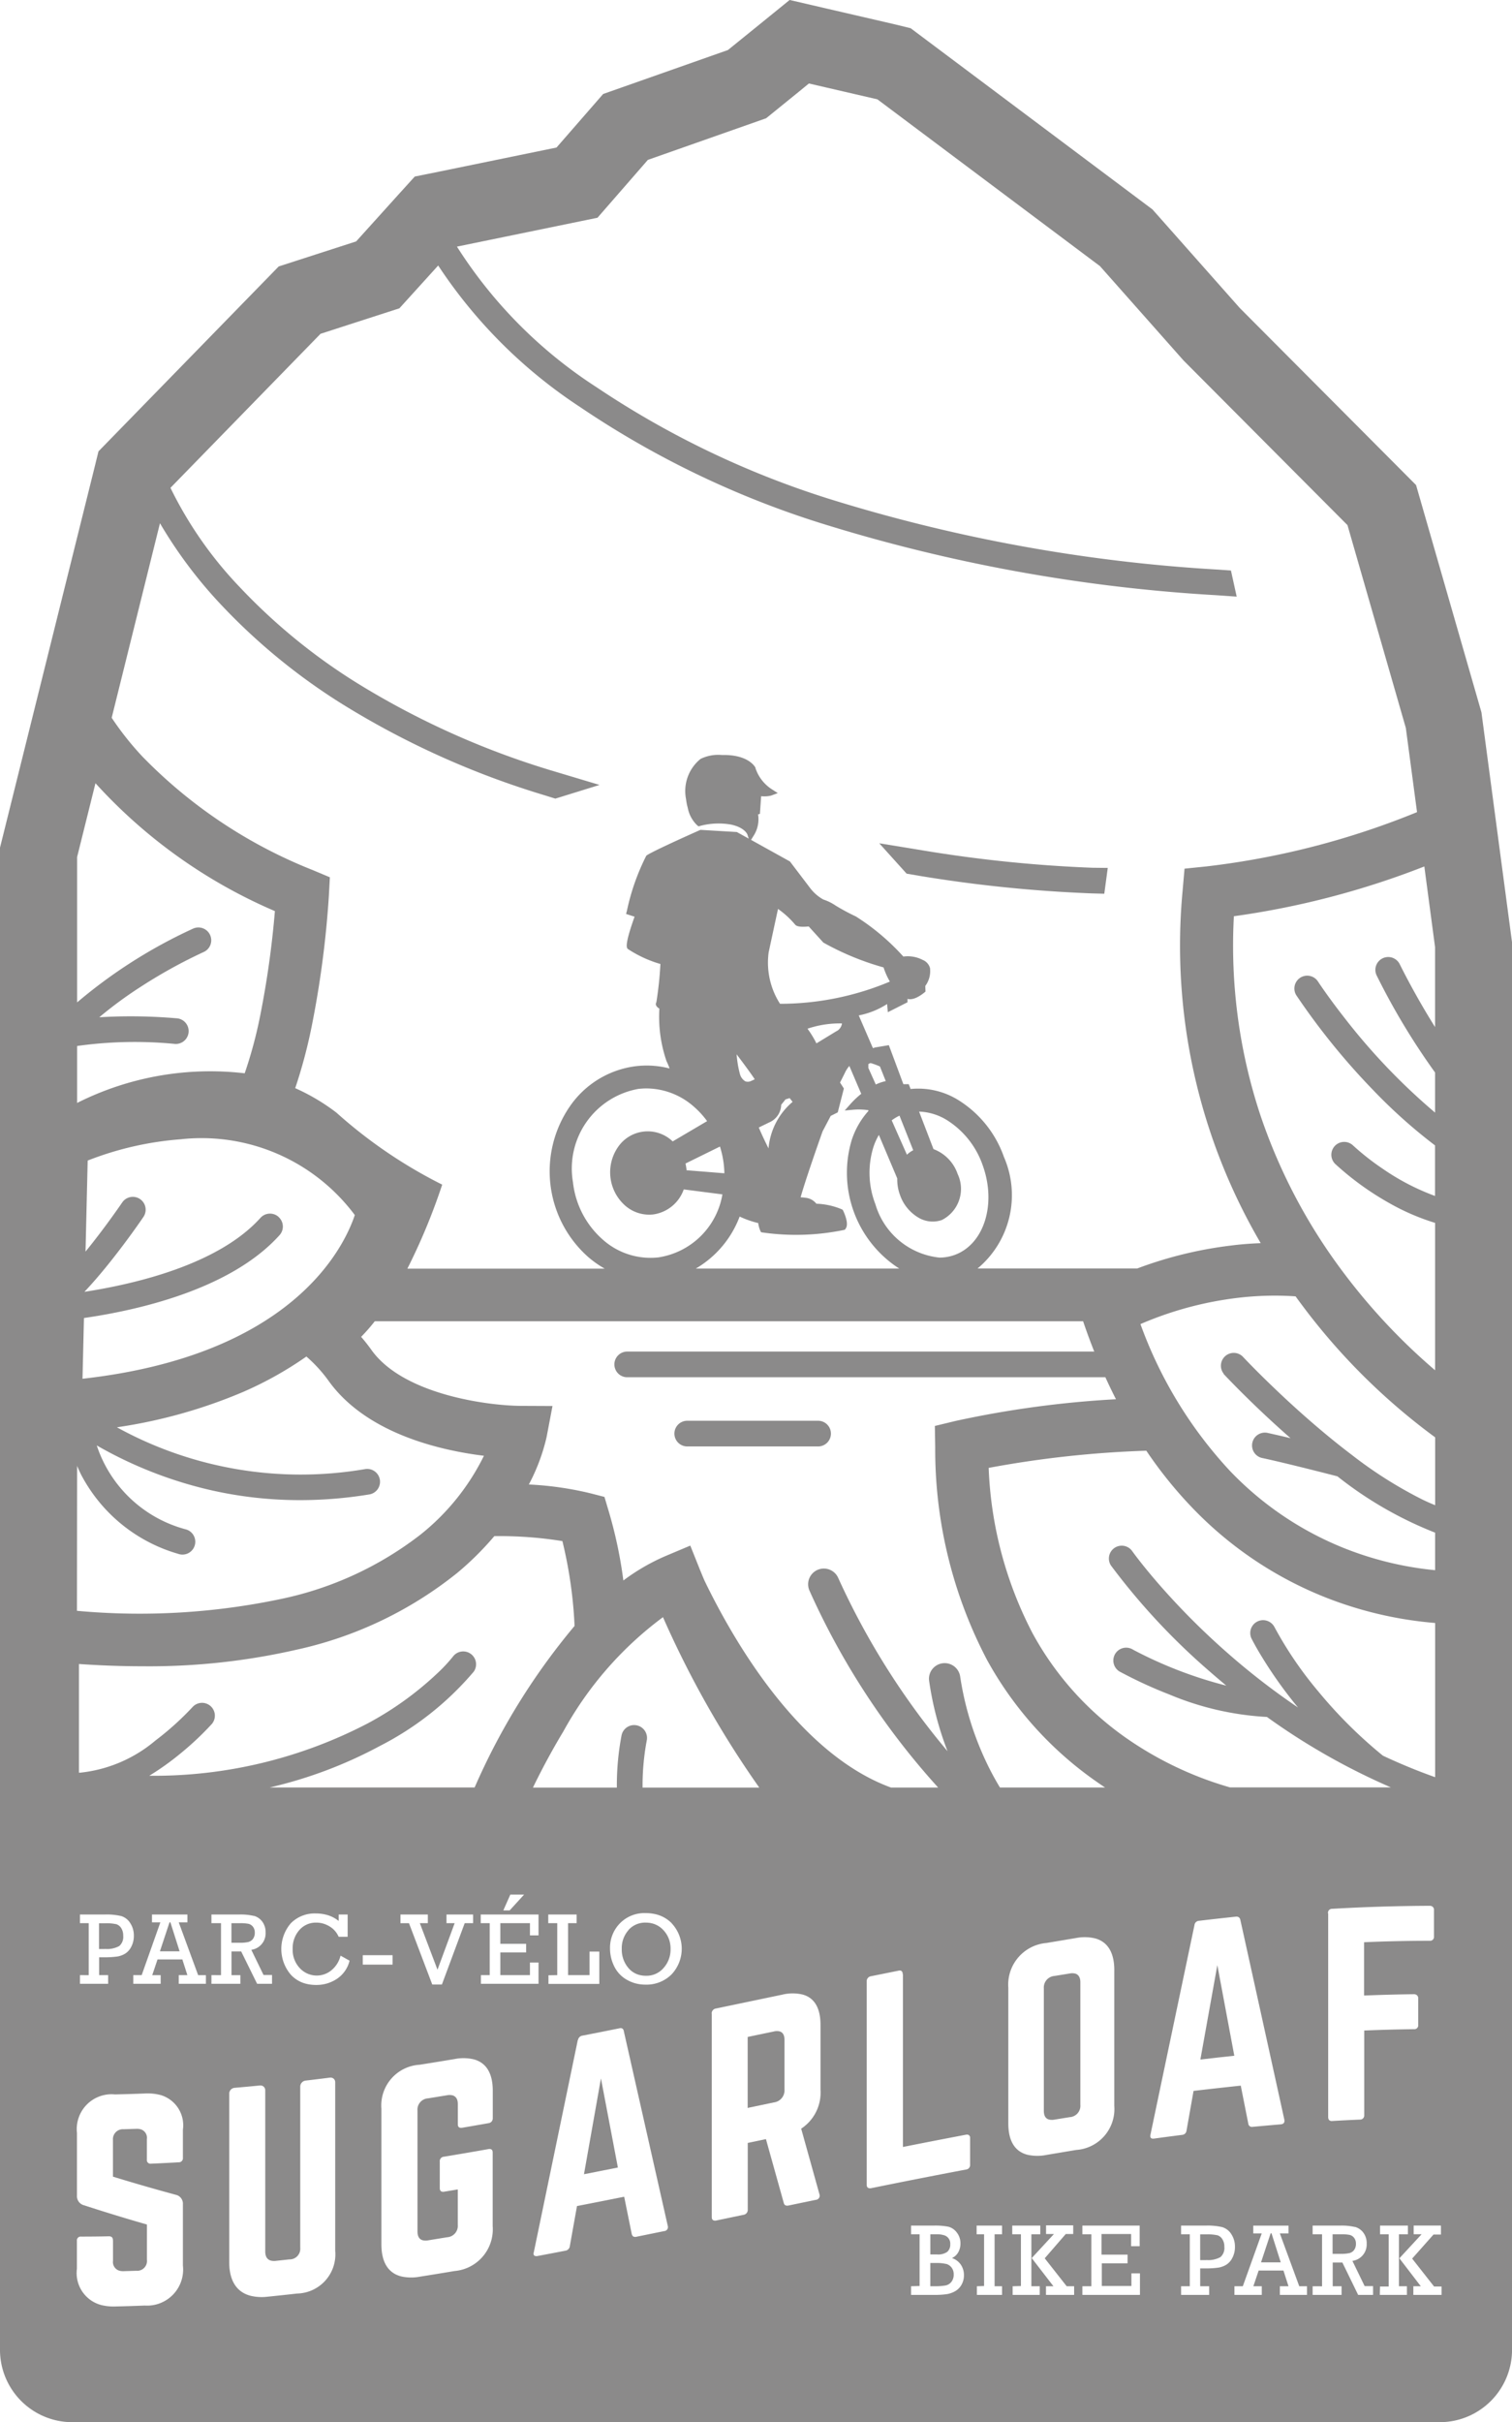 <?xml version="1.0" encoding="UTF-8"?>
<svg xmlns="http://www.w3.org/2000/svg" xmlns:xlink="http://www.w3.org/1999/xlink" width="60.785" height="97.311" viewBox="0 0 60.785 97.311">
  <defs>
    <clipPath id="clip-path">
      <rect id="Rectangle_4957" data-name="Rectangle 4957" width="60.785" height="97.311" transform="translate(0 0)" fill="#8b8a8a"/>
    </clipPath>
  </defs>
  <g id="Group_208" data-name="Group 208" transform="translate(0 -0.001)">
    <g id="Group_207" data-name="Group 207" transform="translate(0 0.001)" clip-path="url(#clip-path)">
      <path id="Path_1632" data-name="Path 1632" d="M842.594,1377.84q-.341,1.9-.682,3.794l.034,0q.665-.079,1.329-.149-.332-1.777-.665-3.552l-.017-.09" transform="translate(-793.654 -1298.895)" fill="#8b8a8a"/>
      <path id="Path_1633" data-name="Path 1633" d="M884.432,1567.2h.761l-.368-1.157,0-.009h-.038l-.386,1.165Z" transform="translate(-833.705 -1476.31)" fill="#8b8a8a"/>
      <path id="Path_1634" data-name="Path 1634" d="M436.363,1348.426a1.087,1.087,0,0,0-.27.753,1.134,1.134,0,0,0,.268.769.86.86,0,0,0,.45.281,1.047,1.047,0,0,0,.255.03.9.9,0,0,0,.711-.317,1.11,1.11,0,0,0,.278-.758,1.068,1.068,0,0,0-.283-.752.92.92,0,0,0-.427-.269,1.025,1.025,0,0,0-.285-.039.893.893,0,0,0-.7.3" transform="translate(-411.097 -1270.882)" fill="#8b8a8a"/>
      <path id="Path_1635" data-name="Path 1635" d="M60.785,71.387V37.849l-.027-.2-1.171-8.8-.03-.227-.063-.22-2.346-8.15-.22-.764-.562-.564-6.526-6.55-3.3-3.724-.209-.235-.252-.189-8.947-6.7-.522-.391L35.973.979,33.218.342,31.745,0,30.571.953,29.264,2.011,25.018,3.506l-.77.271-.536.615L22.373,5.928l-4.708.966-.991.2-.68.75L14.318,9.7l-2.384.77-.73.236-.535.549L4.544,17.535l-.585.6-.2.813L.092,33.687,0,34.055v37.3c0,.017,0,.034,0,.051v23.05a2.909,2.909,0,0,0,2.96,2.857H57.826a2.909,2.909,0,0,0,2.96-2.857V71.405c0-.006,0-.012,0-.019M4.543,90.013v.82a.361.361,0,0,0,.278.4.589.589,0,0,0,.148.013l.511-.016a.394.394,0,0,0,.426-.442q0-.708,0-1.416Q4.644,89.01,3.382,88.6a.378.378,0,0,1-.288-.393q0-1.256,0-2.512a1.4,1.4,0,0,1,1.533-1.55q.6-.014,1.193-.037a2.068,2.068,0,0,1,.644.064,1.266,1.266,0,0,1,.889,1.392q0,.564,0,1.128a.163.163,0,0,1-.17.18q-.554.032-1.108.056a.231.231,0,0,1-.048,0,.146.146,0,0,1-.123-.16q0-.415,0-.83a.355.355,0,0,0-.236-.388.572.572,0,0,0-.19-.022l-.511.016a.4.4,0,0,0-.426.436q0,.734,0,1.469,1.267.388,2.535.731a.364.364,0,0,1,.277.378q0,1.23,0,2.459a1.448,1.448,0,0,1-1.534,1.61q-.6.024-1.193.037a2.058,2.058,0,0,1-.56-.058,1.329,1.329,0,0,1-.974-1.457V90.028a.152.152,0,0,1,.17-.171q.554,0,1.108-.012a.235.235,0,0,1,.087.012c.057.021.084.071.084.154M3.566,79.354V77.265H3.215v-.348h1a2.584,2.584,0,0,1,.657.062h0a.654.654,0,0,1,.362.28.906.906,0,0,1,.147.517.923.923,0,0,1-.1.428.693.693,0,0,1-.24.279.88.88,0,0,1-.323.121,3.46,3.46,0,0,1-.542.031H3.986v.717h.361V79.7H3.215v-.348ZM6.444,77.24l0-.008H6.11v-.314H7.534v.314H7.186l.78,2.122h.312V79.7H7.186v-.348h.347l-.2-.622,0-.008h-1l-.213.631h.339V79.7h-1.1v-.348h.337Zm2.441,2.114V77.265H8.5v-.348H9.634a2.292,2.292,0,0,1,.563.055l.017,0a.628.628,0,0,1,.327.227.7.7,0,0,1,.136.441.665.665,0,0,1-.574.695l.492,1.013h.341V79.7h-.6L9.7,78.409l0-.008H9.306v.953h.357V79.7H8.5v-.348Zm4.73-2.182v-.254h.361v.895h-.361a.9.9,0,0,0-.371-.421,1.075,1.075,0,0,0-.253-.111.986.986,0,0,0-.274-.038.875.875,0,0,0-.684.3,1.1,1.1,0,0,0-.267.759,1.064,1.064,0,0,0,.286.769.927.927,0,0,0,1.266.091,1.1,1.1,0,0,0,.373-.592l.029.016.333.186a1.217,1.217,0,0,1-.494.72,1.472,1.472,0,0,1-.854.255,1.62,1.62,0,0,1-.4-.048,1.241,1.241,0,0,1-.612-.362,1.588,1.588,0,0,1,0-2.07,1.343,1.343,0,0,1,1-.392,1.655,1.655,0,0,1,.451.059,1.311,1.311,0,0,1,.469.24m-1.969,13.6a.429.429,0,0,0,.426-.474q0-3.236,0-6.472a.246.246,0,0,1,.213-.238q.49-.057.98-.12a.2.2,0,0,1,.093.01.183.183,0,0,1,.12.176q0,3.385,0,6.77a1.574,1.574,0,0,1-1.534,1.719q-.6.068-1.193.128a1.93,1.93,0,0,1-.671-.037c-.566-.145-.863-.609-.863-1.355q0-3.385,0-6.77a.237.237,0,0,1,.213-.231q.511-.044,1.022-.094a.2.2,0,0,1,.089.011.189.189,0,0,1,.124.181q0,3.236,0,6.472c0,.216.084.34.244.375a.57.57,0,0,0,.182.007l.554-.06M17.2,76.925v.34h-.322l.71,1.87.014-.038.673-1.824,0-.008h-.325v-.348h1.07v.348h-.338l-.917,2.465h-.387l-.933-2.456,0-.008H16.1v-.348h1.1Zm-.33,6.028q.7-.111,1.406-.229a1.8,1.8,0,0,1,.787.016c.487.139.747.559.747,1.251V85.1a.193.193,0,0,1-.17.2q-.532.094-1.065.185a.227.227,0,0,1-.07,0c-.069-.01-.1-.061-.1-.144v-.809c0-.187-.068-.3-.2-.346a.484.484,0,0,0-.228-.008l-.767.125a.453.453,0,0,0-.426.493q0,2.427,0,4.854c0,.208.078.326.226.358a.541.541,0,0,0,.2,0l.767-.125a.458.458,0,0,0,.426-.5V87.962l-.554.092a.228.228,0,0,1-.069,0c-.069-.01-.1-.062-.1-.144V86.847a.178.178,0,0,1,.17-.2q.895-.147,1.789-.306a.183.183,0,0,1,.1.006c.044.018.068.062.068.134v2.959a1.681,1.681,0,0,1-1.534,1.8q-.7.118-1.406.229a1.842,1.842,0,0,1-.739-.013c-.522-.133-.795-.571-.795-1.287v-5.45a1.638,1.638,0,0,1,1.534-1.766m2.82-3.6V77.265h-.361v-.348H21.65v.839h-.345v-.491h-1.19v.829h1.036v.348H20.115v.911h1.19v-.507h.345V79.7H19.334v-.348Zm1.374-3.227-.571.626h-.256l.282-.635h.553Zm1.341,3.227V77.265h-.361v-.348h1.14v.348h-.343v2.088H23.7v-.947h.393v1.3H22.049v-.348Zm.833,2.614a.211.211,0,0,1,.181-.184q.74-.144,1.48-.293a.182.182,0,0,1,.106,0,.136.136,0,0,1,.075.108q.884,3.915,1.768,7.827a.162.162,0,0,1-.149.212l-1.129.23a.191.191,0,0,1-.063,0c-.057-.008-.091-.049-.108-.118l-.3-1.48,0-.014q-.948.19-1.9.375l-.288,1.61a.209.209,0,0,1-.17.182q-.57.11-1.139.217a.221.221,0,0,1-.068,0c-.068-.009-.1-.063-.07-.159q.884-4.258,1.768-8.524m3.773-4.687a1.5,1.5,0,0,1-.007,2.057,1.425,1.425,0,0,1-1.047.408,1.541,1.541,0,0,1-.385-.047,1.458,1.458,0,0,1-.359-.146,1.237,1.237,0,0,1-.51-.539,1.606,1.606,0,0,1-.17-.718,1.4,1.4,0,0,1,.4-1.015,1.376,1.376,0,0,1,1.034-.408,1.674,1.674,0,0,1,.455.059,1.327,1.327,0,0,1,.592.349M15.783,78.559v.372h-1.2v-.38h1.2ZM28.61,80.9a.2.2,0,0,1,.17-.206l2.673-.558a1.743,1.743,0,0,1,.827,0c.465.133.707.544.706,1.219v2.6a1.737,1.737,0,0,1-.777,1.566l.735,2.637a.168.168,0,0,1-.149.223l-1.108.23a.218.218,0,0,1-.074,0c-.058-.008-.091-.049-.107-.116l-.71-2.541,0-.014-.735.154q0,1.341,0,2.682a.2.2,0,0,1-.17.206l-1.108.231a.2.2,0,0,1-.069,0c-.064-.009-.1-.058-.1-.138q0-4.088,0-8.176M36.3,79.315q0,3.47,0,6.941l.031-.006q1.252-.249,2.5-.486a.179.179,0,0,1,.1.005A.129.129,0,0,1,39,85.9v1.064a.183.183,0,0,1-.17.2q-1.906.36-3.813.749a.223.223,0,0,1-.074,0c-.061-.008-.1-.053-.1-.14q0-4.088,0-8.176a.2.2,0,0,1,.17-.2l1.108-.223a.179.179,0,0,1,.1,0,.128.128,0,0,1,.066.132m.682,12.536V89.763h-.342v-.348h.927a2.65,2.65,0,0,1,.574.046l.029.008a.623.623,0,0,1,.309.225.694.694,0,0,1,.146.44.707.707,0,0,1-.087.35.558.558,0,0,1-.255.236.688.688,0,0,1,.357.265.739.739,0,0,1,.125.424.759.759,0,0,1-.093.374.679.679,0,0,1-.247.26.981.981,0,0,1-.338.124,3.04,3.04,0,0,1-.5.032h-.947v-.348Zm2.593,0V89.763h-.3v-.348h1.022v.348h-.3v2.088h.3V92.2H39.273v-.348Zm6.255-2.428v.83h-.344v-.491h-1.19v.829H45.33v.348H44.294v.911h1.19v-.507h.344V92.2H43.513v-.348h.361V89.763h-.361v-.348h2.316Zm-4.322,1.329-.017-.023.017-.019.868-.939.008-.008h-.318v-.348h1.092v.348h-.3L42,90.729l.882,1.122h.3V92.2H42.05v-.348h.3Zm-.452,1.1V89.763h-.349v-.348h1.128v.348h-.359v2.088H41.8V92.2h-1.09v-.348Zm3.753-12.69q0,2.725,0,5.45a1.647,1.647,0,0,1-1.533,1.773q-.6.1-1.193.2a1.851,1.851,0,0,1-.763-.006c-.506-.129-.771-.553-.771-1.259q0-2.725,0-5.45a1.68,1.68,0,0,1,1.534-1.8q.6-.1,1.193-.2a1.8,1.8,0,0,1,.775.019c.5.142.759.574.759,1.274M51.8,89.423v.306h-.348l.78,2.122h.312V92.2H51.453v-.348H51.8l-.2-.622,0-.009h-1l-.213.631h.339V92.2h-1.1v-.348h.337l.758-2.114,0-.008h-.337v-.314H51.8Zm-4.319,2.428h.351V89.763h-.351v-.348h1a2.58,2.58,0,0,1,.657.062h0a.654.654,0,0,1,.362.28.906.906,0,0,1,.147.518.923.923,0,0,1-.1.428.693.693,0,0,1-.24.279.881.881,0,0,1-.323.121,3.461,3.461,0,0,1-.542.031h-.192v.717h.361V92.2H47.482Zm2.383-14.719q.884,4,1.768,8.023c.021.115-.021.182-.149.193q-.565.048-1.129.1a.2.2,0,0,1-.051,0,.147.147,0,0,1-.12-.132l-.3-1.513,0-.011q-.948.1-1.9.212L47.7,85.6a.191.191,0,0,1-.17.17q-.57.072-1.139.15a.228.228,0,0,1-.063,0c-.072-.01-.1-.066-.076-.163q.884-4.215,1.768-8.416a.192.192,0,0,1,.181-.171q.74-.088,1.48-.166a.2.2,0,0,1,.094.01.148.148,0,0,1,.087.121m3.287,14.719V89.763H52.77v-.348H53.9a2.289,2.289,0,0,1,.563.055l.017,0a.627.627,0,0,1,.327.227.7.7,0,0,1,.136.441.665.665,0,0,1-.574.695l.492,1.013H55.2V92.2h-.6l-.63-1.293,0-.009h-.393v.953h.357V92.2H52.77v-.348Zm.238-14.986a.162.162,0,0,1,.17-.18q1.96-.113,3.919-.121a.207.207,0,0,1,.073.012.155.155,0,0,1,.1.158q0,.533,0,1.065a.157.157,0,0,1-.17.171q-1.32,0-2.641.058,0,1.07,0,2.14h.031q.985-.04,1.971-.052a.205.205,0,0,1,.074.012.153.153,0,0,1,.1.157q0,.533,0,1.064a.154.154,0,0,1-.17.172q-1,.012-2,.054,0,1.7,0,3.4a.164.164,0,0,1-.17.178q-.554.024-1.108.056a.245.245,0,0,1-.056,0c-.078-.013-.114-.07-.115-.158q0-4.088,0-8.176m4.534,12.557v.34h-.3l-.858.966.882,1.122h.3V92.2H56.819v-.348h.3l-.844-1.1-.017-.023.017-.019.868-.939.008-.009h-.319v-.348h1.092Zm-2.45,2.428h.349V89.763h-.348v-.348H56.6v.348h-.359v2.089h.32V92.2h-1.09ZM29.735,48.877a3.9,3.9,0,0,0,.748.262,1.049,1.049,0,0,0,.08.3l.033.068.075.011a9.53,9.53,0,0,0,3.243-.1l.053-.013L34,49.356c.118-.169-.011-.516-.1-.707l-.017-.037-.033-.023a2.866,2.866,0,0,0-1.03-.228.635.635,0,0,0-.463-.241,1.173,1.173,0,0,0-.171-.016c.145-.53.587-1.82.884-2.651l.326-.62.283-.142.246-.959-.154-.239.191-.38a1.154,1.154,0,0,1,.183-.287l.478,1.119a3.7,3.7,0,0,0-.425.4l-.239.271.36-.033a2.564,2.564,0,0,1,.584.02l.012.028a3.243,3.243,0,0,0-.678,1.182,4.574,4.574,0,0,0,1.916,5.154H27.971a4.085,4.085,0,0,0,1.763-2.087m-.12-6.52c.218.288.527.7.728,1-.058.029-.1.051-.14.066a.3.3,0,0,1-.237.019.487.487,0,0,1-.213-.273,4.223,4.223,0,0,1-.138-.809m3.209-.442a4.065,4.065,0,0,0-.36-.591,4.027,4.027,0,0,1,1.386-.212.42.42,0,0,1-.211.308l-.007,0s-.344.211-.808.492m-1.464-1.588a3.069,3.069,0,0,1-.459-2.06c.123-.579.3-1.395.378-1.752a3.591,3.591,0,0,1,.675.615c.063.093.232.12.559.089l.589.648.02.011a11.059,11.059,0,0,0,2.4.987,2.884,2.884,0,0,0,.253.569,11.411,11.411,0,0,1-4.414.892m-.42,4.758a.787.787,0,0,0,.465-.7l.174-.217.166-.052.119.151a2.758,2.758,0,0,0-.968,1.868c-.138-.272-.28-.576-.392-.838Zm5.131,2.258a1.8,1.8,0,0,0,.112.67,1.707,1.707,0,0,0,.694.876,1.125,1.125,0,0,0,.986.125,1.4,1.4,0,0,0,.636-1.849,1.632,1.632,0,0,0-.971-1l-.579-1.507a2.269,2.269,0,0,1,1.137.353A3.491,3.491,0,0,1,39.5,46.8c.571,1.56.07,3.182-1.118,3.617a1.783,1.783,0,0,1-.616.108,3.008,3.008,0,0,1-2.575-2.148,3.489,3.489,0,0,1-.082-2.28,2.532,2.532,0,0,1,.223-.5Zm-.223-2.333a1.787,1.787,0,0,1,.313-.189l.552,1.389a1.041,1.041,0,0,0-.253.18Zm-.639-1.439-.3-.668v-.154A.337.337,0,0,1,35,42.71a2.872,2.872,0,0,1,.375.137l.234.588a1.794,1.794,0,0,0-.4.136m-8.166,2.287a1.446,1.446,0,0,0-2.2.229,1.786,1.786,0,0,0,.28,2.341,1.462,1.462,0,0,0,1.14.363,1.524,1.524,0,0,0,1.225-1.005l1.554.2a3.078,3.078,0,0,1-2.573,2.531,2.88,2.88,0,0,1-2.244-.721,3.591,3.591,0,0,1-1.191-2.3,3.248,3.248,0,0,1,2.625-3.747,2.787,2.787,0,0,1,.33-.02,2.9,2.9,0,0,1,1.914.74,3.4,3.4,0,0,1,.524.574Zm1.9.206a3.819,3.819,0,0,1,.152.7c.015.124.024.249.026.374L27.6,47.016c0-.024,0-.047-.007-.07a1.831,1.831,0,0,0-.035-.2Zm14.6,7.02q.211.623.448,1.217H25.238a.516.516,0,1,0,0,1.031h19.2q.205.451.426.884a40.562,40.562,0,0,0-6.453.873l-.828.2.014.851a18.187,18.187,0,0,0,2.086,8.554,14.425,14.425,0,0,0,4.4,4.887q.172.121.344.234H40.2a11.06,11.06,0,0,1-.564-1.052A12.263,12.263,0,0,1,38.6,67.352a.631.631,0,0,0-1.253.14,12.849,12.849,0,0,0,.746,2.865A30.169,30.169,0,0,1,33.7,63.4a.631.631,0,0,0-1.16.5,30.061,30.061,0,0,0,5.176,7.917H35.821c-3.746-1.368-6.374-5.985-7.5-8.316-.108-.251-.166-.4-.17-.405l-.4-1-1,.421a8.283,8.283,0,0,0-1.691.981,17.7,17.7,0,0,0-.592-2.794L24.3,60.14l-.567-.146a13.171,13.171,0,0,0-2.473-.353,7.768,7.768,0,0,0,.713-1.9l.238-1.253-1.276-.006c-1.222-.005-4.681-.417-5.993-2.233q-.2-.282-.424-.54a7.032,7.032,0,0,0,.548-.625ZM49.191,55.2c.1.106,1.182,1.26,2.691,2.581-.329-.079-.644-.151-.9-.207a.516.516,0,1,0-.216,1.008c.909.195,2.57.621,3,.731a15.307,15.307,0,0,0,3.928,2.263v1.508a13.337,13.337,0,0,1-3.646-.881,13.037,13.037,0,0,1-4.6-3.106,17.247,17.247,0,0,1-3.6-5.9,14.059,14.059,0,0,1,3.869-1.049,12.536,12.536,0,0,1,2.367-.066q.124.171.251.341a25.5,25.5,0,0,0,5.361,5.324v2.726q-.25-.1-.513-.227a17.117,17.117,0,0,1-2.863-1.814l-.015-.011q-.6-.455-1.233-.99c-.229-.193-.45-.385-.663-.573-1.429-1.265-2.445-2.351-2.457-2.364a.516.516,0,0,0-.755.7m-3.113,3.09a17.029,17.029,0,0,0,1.835,2.278,15.142,15.142,0,0,0,5.346,3.606,15.451,15.451,0,0,0,4.43,1.037V71.4c-.731-.259-1.431-.55-2.1-.864l-.012-.01a18.5,18.5,0,0,1-2.6-2.589,15.159,15.159,0,0,1-1.75-2.573.516.516,0,0,0-.926.454c.014.028.1.2.269.492A17.521,17.521,0,0,0,52.182,68.6,28.338,28.338,0,0,1,49.337,66.4a29.2,29.2,0,0,1-2.813-2.828c-.657-.76-1.007-1.254-1.018-1.269a.516.516,0,0,0-.845.591,26.71,26.71,0,0,0,3.972,4.26q.316.277.666.568a16.956,16.956,0,0,1-3.744-1.442.516.516,0,1,0-.5.9,17.794,17.794,0,0,0,1.961.9,11.741,11.741,0,0,0,3.917.9,26.67,26.67,0,0,0,4.984,2.83H49.448a14.078,14.078,0,0,1-4.225-2.02,12.317,12.317,0,0,1-3.713-4.173,15.644,15.644,0,0,1-1.764-6.643,41.884,41.884,0,0,1,6.332-.69M25.6,69.318a.516.516,0,0,0-.612.4,10.623,10.623,0,0,0-.189,2.1H21.425c.316-.65.727-1.435,1.222-2.255a14.256,14.256,0,0,1,4.006-4.592,39.418,39.418,0,0,0,3.871,6.847H25.832q0-.084,0-.167A9.919,9.919,0,0,1,26,69.929a.516.516,0,0,0-.4-.611m-2.99-7.4a17.794,17.794,0,0,1,.447,2.748c.017.209.031.429.041.658a26.681,26.681,0,0,0-4.017,6.489H10.843a17.757,17.757,0,0,0,4.436-1.671,12.23,12.23,0,0,0,3.767-2.983.516.516,0,0,0-.825-.619,6.308,6.308,0,0,1-.57.621,13.011,13.011,0,0,1-2.865,2.076A18.616,18.616,0,0,1,6,71.343a10.821,10.821,0,0,0,1.243-.885,12.015,12.015,0,0,0,1.277-1.2.516.516,0,0,0-.771-.685,11.629,11.629,0,0,1-1.5,1.354A5.579,5.579,0,0,1,3.212,71.22H3.174V66.853q1.324.091,2.573.091a26.607,26.607,0,0,0,6.186-.668,15.639,15.639,0,0,0,6.448-3.082,12.005,12.005,0,0,0,1.491-1.478,15.912,15.912,0,0,1,2.741.2m34.648-27.1.431,3.238v3.209c-.821-1.3-1.413-2.51-1.424-2.532a.516.516,0,0,0-.928.451,27.658,27.658,0,0,0,2.352,3.907V44.7a25.165,25.165,0,0,1-3.628-3.789c-.677-.862-1.071-1.465-1.086-1.488a.516.516,0,0,0-.867.559,27.7,27.7,0,0,0,3.079,3.8,21.245,21.245,0,0,0,2.5,2.236v2.031A9.349,9.349,0,0,1,55.6,46.965a10.278,10.278,0,0,1-1.21-.949.516.516,0,0,0-.716.743,11.6,11.6,0,0,0,2.141,1.556,9.131,9.131,0,0,0,1.878.816v5.921a24.473,24.473,0,0,1-3.713-3.964,22.351,22.351,0,0,1-3.326-6.331,21.672,21.672,0,0,1-1.05-7.946,33.619,33.619,0,0,0,7.658-2M6.431,21.022A18.168,18.168,0,0,0,8.84,24.245a24.52,24.52,0,0,0,4.92,4.043,33.989,33.989,0,0,0,8.073,3.645l.493.153,1.776-.55-1.963-.588a33,33,0,0,1-7.788-3.507,23.559,23.559,0,0,1-4.709-3.848A15.769,15.769,0,0,1,6.853,19.6l6.033-6.188,3.17-1.024,1.56-1.72a19.86,19.86,0,0,0,5.7,5.683,37.135,37.135,0,0,0,9.647,4.658A66.09,66.09,0,0,0,48.9,23.914l.817.057-.231-1.05-.515-.036a65.174,65.174,0,0,1-15.617-2.835,36.285,36.285,0,0,1-9.373-4.493A18.557,18.557,0,0,1,18.37,9.909l5.65-1.16,2.026-2.325L30.8,4.752l1.318-1.068.4-.328h.006l2.749.636,8.947,6.7,3.361,3.792,6.59,6.614,2.346,8.15.45,3.381a32.219,32.219,0,0,1-8.474,2.182l-.873.089-.076.874a23.627,23.627,0,0,0,3.139,14.171c-.431.016-.842.05-1.228.1a16.216,16.216,0,0,0-3.738.918H39.3a3.834,3.834,0,0,0,1.06-4.479,4.409,4.409,0,0,0-1.792-2.261,3.058,3.058,0,0,0-1.961-.471l-.074-.194h-.216l-.584-1.567-.6.1.009.026-.056-.021-.563-1.3a3.249,3.249,0,0,0,1.14-.458l.029.329.792-.4V40.13c.246.077.569-.166.668-.247l.055-.045-.009-.226a1,1,0,0,0,.19-.717.493.493,0,0,0-.294-.329,1.308,1.308,0,0,0-.778-.135,9.124,9.124,0,0,0-1.909-1.611,8.4,8.4,0,0,1-.815-.438,1.922,1.922,0,0,0-.492-.242,1.711,1.711,0,0,1-.529-.458l-.814-1.071-1.564-.868.114-.183a1.219,1.219,0,0,0,.169-.839l.074-.022.049-.711A1.151,1.151,0,0,0,31,31.964l.268-.1-.241-.155a1.615,1.615,0,0,1-.653-.839l0-.019-.009-.017c-.011-.022-.281-.527-1.341-.5a1.61,1.61,0,0,0-.86.156,1.66,1.66,0,0,0-.584,1.615s.007.069.025.166l.011.057h0l.032.125a1.31,1.31,0,0,0,.375.7l.059.048.073-.021a2.885,2.885,0,0,1,1.234-.051c.548.116.655.389.658.4l.053.164-.478-.265-1.463-.087-.032.014c-.323.144-1.945.867-2.144,1.023a9,9,0,0,0-.779,2.21l-.035.131.342.111c-.4,1.118-.32,1.234-.28,1.29a4.778,4.778,0,0,0,1.319.61,14.725,14.725,0,0,1-.162,1.532.143.143,0,0,0-.014.032c-.032.1.039.168.134.23a5.472,5.472,0,0,0,.289,2.114,2.189,2.189,0,0,1,.12.289,3.666,3.666,0,0,0-1.36-.091,3.786,3.786,0,0,0-2.638,1.6,4.6,4.6,0,0,0,.713,6.053,4.13,4.13,0,0,0,.678.48H16.377a24.578,24.578,0,0,0,1.4-3.375A19.292,19.292,0,0,1,13.523,44.7a8.25,8.25,0,0,0-1.655-.982,20.257,20.257,0,0,0,.653-2.436,39.654,39.654,0,0,0,.7-5.291l.04-.745-.688-.289a19.622,19.622,0,0,1-6.839-4.552,11.885,11.885,0,0,1-1.244-1.567ZM11.2,48.891a.516.516,0,0,0-.729.038C8.8,50.785,5.51,51.573,3.4,51.9v-.006c.248-.262.526-.578.837-.958.828-1.012,1.5-2,1.53-2.046a.516.516,0,0,0-.855-.578c-.007.01-.674.992-1.468,1.965l-.006.007.087-3.657a12.865,12.865,0,0,1,3.729-.854,7.684,7.684,0,0,1,7.01,3.044c-.448,1.333-2.535,5.634-10.947,6.576l.058-2.44c2.24-.324,5.92-1.171,7.864-3.33a.516.516,0,0,0-.038-.728M3.1,42.024A16.663,16.663,0,0,1,7,41.938a.516.516,0,1,0,.091-1.027,21.5,21.5,0,0,0-3.1-.041,16.232,16.232,0,0,1,1.636-1.205,20.391,20.391,0,0,1,2.544-1.409.516.516,0,1,0-.416-.944A20.213,20.213,0,0,0,3.1,40.273v-5.84l.738-2.966a20.781,20.781,0,0,0,7.213,5.138,37.329,37.329,0,0,1-.6,4.245,17.681,17.681,0,0,1-.614,2.271A11.912,11.912,0,0,0,3.1,44.312Zm0,16.869q.072.174.163.357a6.4,6.4,0,0,0,3.889,3.174.516.516,0,1,0,.327-.978A5.158,5.158,0,0,1,3.89,58.072a16.679,16.679,0,0,0,4.625,1.806,16.166,16.166,0,0,0,3.55.391,17.18,17.18,0,0,0,2.763-.226.516.516,0,1,0-.166-1.018A15.325,15.325,0,0,1,4.7,57.343a20.534,20.534,0,0,0,5.063-1.416A14.486,14.486,0,0,0,12.317,54.5a5.655,5.655,0,0,1,.9.987c1.515,2.1,4.457,2.782,6.238,3a9.267,9.267,0,0,1-2.551,3.168,13.727,13.727,0,0,1-5.588,2.581,27.561,27.561,0,0,1-8.222.48Z" transform="translate(0 -0.001)" fill="#8b8a8a"/>
      <path id="Path_1636" data-name="Path 1636" d="M524.436,1427.232l1.023-.214a.487.487,0,0,0,.426-.515q0-1,0-2c0-.182-.064-.295-.186-.335a.467.467,0,0,0-.24,0l-1.054.22q0,1.427,0,2.853l.031-.006" transform="translate(-494.347 -1342.553)" fill="#8b8a8a"/>
      <path id="Path_1637" data-name="Path 1637" d="M473.92,997.267h5.215a.516.516,0,1,0,0-1.031H473.92a.516.516,0,1,0,0,1.031" transform="translate(-446.269 -939.156)" fill="#8b8a8a"/>
      <path id="Path_1638" data-name="Path 1638" d="M618.3,592.59a55.469,55.469,0,0,0,6.924.706l.516.014.14-1.037-.628-.007a54.349,54.349,0,0,1-6.774-.691l-1.785-.292,1.1,1.22Z" transform="translate(-581.346 -557.404)" fill="#8b8a8a"/>
      <path id="Path_1639" data-name="Path 1639" d="M162.682,1349.292a1.445,1.445,0,0,0,.352-.031.339.339,0,0,0,.185-.126.412.412,0,0,0,.072-.255.365.365,0,0,0-.073-.23.319.319,0,0,0-.155-.112l-.026-.007a1.553,1.553,0,0,0-.328-.025h-.357v.787h.328Z" transform="translate(-153.048 -1271.241)" fill="#8b8a8a"/>
      <path id="Path_1640" data-name="Path 1640" d="M410.95,1460.938q-.333-1.745-.664-3.49l-.017-.089-.682,3.849.034-.007q.664-.13,1.329-.263" transform="translate(-386.11 -1373.857)" fill="#8b8a8a"/>
      <path id="Path_1641" data-name="Path 1641" d="M652.773,1567.44a.641.641,0,0,0,.42-.105.391.391,0,0,0,.119-.309.347.347,0,0,0-.273-.364.935.935,0,0,0-.265-.033h-.262v.811h.262Z" transform="translate(-615.11 -1476.867)" fill="#8b8a8a"/>
      <path id="Path_1642" data-name="Path 1642" d="M842.086,1567.665a1,1,0,0,0,.569-.117.483.483,0,0,0,.158-.414.545.545,0,0,0-.084-.312.37.37,0,0,0-.2-.154l-.013,0a1.763,1.763,0,0,0-.415-.034h-.26v1.035h.24Z" transform="translate(-793.592 -1476.868)" fill="#8b8a8a"/>
      <path id="Path_1643" data-name="Path 1643" d="M112.893,1349.078l-.368-1.157,0-.009h-.038l-.386,1.165h.795Z" transform="translate(-105.672 -1270.682)" fill="#8b8a8a"/>
      <path id="Path_1644" data-name="Path 1644" d="M652.669,1587.725a2.387,2.387,0,0,0,.455-.031.4.4,0,0,0,.235-.146.461.461,0,0,0,.091-.3.433.433,0,0,0-.087-.275.414.414,0,0,0-.21-.144l-.014,0a1.574,1.574,0,0,0-.388-.037h-.24v.933h.158Z" transform="translate(-615.11 -1495.875)" fill="#8b8a8a"/>
      <path id="Path_1645" data-name="Path 1645" d="M69.786,1349.54a1,1,0,0,0,.569-.117.483.483,0,0,0,.158-.414.545.545,0,0,0-.084-.312.371.371,0,0,0-.2-.154l-.013,0a1.763,1.763,0,0,0-.415-.034h-.26v1.035h.24Z" transform="translate(-65.56 -1271.241)" fill="#8b8a8a"/>
      <path id="Path_1646" data-name="Path 1646" d="M934.983,1567.417a1.438,1.438,0,0,0,.352-.031.339.339,0,0,0,.185-.126.411.411,0,0,0,.072-.255.365.365,0,0,0-.073-.23.319.319,0,0,0-.155-.112l-.026-.007a1.552,1.552,0,0,0-.328-.025h-.357v.787h.328Z" transform="translate(-881.081 -1476.868)" fill="#8b8a8a"/>
      <path id="Path_1647" data-name="Path 1647" d="M733.382,1383.623a.486.486,0,0,0-.227-.008l-.618.1a.465.465,0,0,0-.426.5q0,2.459,0,4.918c0,.207.077.323.224.354a.541.541,0,0,0,.2,0l.618-.1a.456.456,0,0,0,.426-.5q0-2.459,0-4.918c0-.187-.069-.305-.2-.348" transform="translate(-690.147 -1304.33)" fill="#8b8a8a"/>
    </g>
  </g>
</svg>
